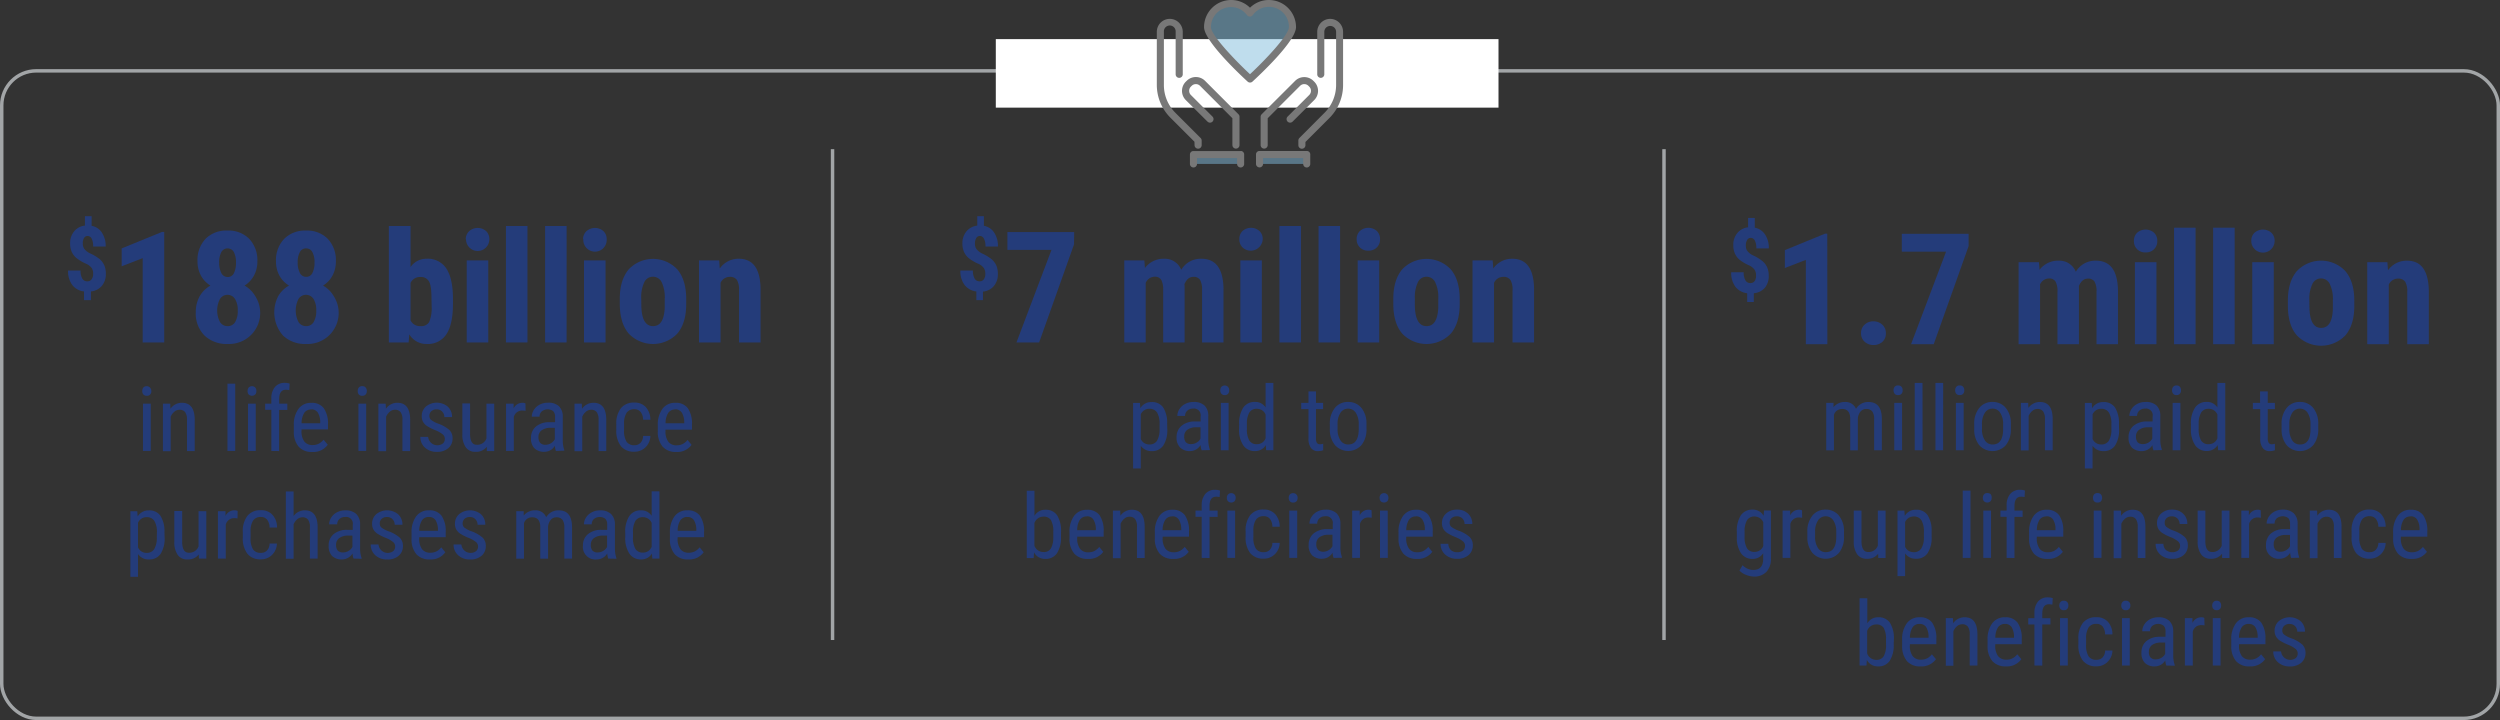 <svg xmlns="http://www.w3.org/2000/svg" viewBox="0 0 724.64 208.71"><rect x="0" y="0" width="724.64" height="208.71" fill="#333333" stroke="none"/><defs><style>.cls-1{fill:#243c7a;}.cls-2{fill:none;stroke:#a2a5a7;stroke-miterlimit:10;}.cls-3{fill:#fff;}.cls-4,.cls-6{fill:#80bbdc;}.cls-4,.cls-5{opacity:0.5;}.cls-7{fill:#787878;}</style></defs><g id="Layer_2" data-name="Layer 2"><g id="Layer_1-2" data-name="Layer 1"><path class="cls-1" d="M43.87,113.33a1.44,1.44,0,0,1-.32,1,1.16,1.16,0,0,1-1,.38,1.17,1.17,0,0,1-1-.38,1.43,1.43,0,0,1-.31-1,1.52,1.52,0,0,1,.31-1,1.36,1.36,0,0,1,1.92,0A1.52,1.52,0,0,1,43.87,113.33Zm-.18,17.38H41.44V117h2.25Z"/><path class="cls-1" d="M49.34,117l.06,1.49a4,4,0,0,1,3.34-1.74q3.65,0,3.7,4.86v9.13H54.2v-9a3.74,3.74,0,0,0-.54-2.29,2,2,0,0,0-1.62-.68,2.29,2.29,0,0,0-1.5.56,4,4,0,0,0-1.07,1.46v10H47.22V117Z"/><path class="cls-1" d="M68.18,130.71H65.93v-19.5h2.25Z"/><path class="cls-1" d="M74.31,113.33a1.38,1.38,0,0,1-.32,1,1.39,1.39,0,0,1-1.91,0,1.44,1.44,0,0,1-.32-1,1.53,1.53,0,0,1,.32-1,1.35,1.35,0,0,1,1.91,0A1.52,1.52,0,0,1,74.31,113.33Zm-.18,17.38H71.89V117h2.24Z"/><path class="cls-1" d="M78.65,130.71V118.79H76.86V117h1.79v-1.58a5,5,0,0,1,1.06-3.27,3.63,3.63,0,0,1,2.89-1.18,4.35,4.35,0,0,1,1.36.22l-.11,1.89a4.34,4.34,0,0,0-1-.11q-1.92,0-1.92,2.73V117h2.35v1.82H80.9v11.92Z"/><path class="cls-1" d="M90.5,131a5,5,0,0,1-3.94-1.53A6.58,6.58,0,0,1,85.17,125v-1.67a7.68,7.68,0,0,1,1.34-4.81,4.42,4.42,0,0,1,3.73-1.75,4.28,4.28,0,0,1,3.61,1.54A7.85,7.85,0,0,1,95.07,123v1.47H87.4v.32a5,5,0,0,0,.83,3.21,2.94,2.94,0,0,0,2.4,1,3.84,3.84,0,0,0,1.74-.38,4.38,4.38,0,0,0,1.42-1.18L95,128.91A5.08,5.08,0,0,1,90.5,131Zm-.26-12.31a2.33,2.33,0,0,0-2.06,1,5.67,5.67,0,0,0-.77,3h5.41v-.3a5.27,5.27,0,0,0-.7-2.79A2.18,2.18,0,0,0,90.24,118.65Z"/><path class="cls-1" d="M106.32,113.33a1.44,1.44,0,0,1-.32,1,1.16,1.16,0,0,1-1,.38,1.15,1.15,0,0,1-1-.38,1.43,1.43,0,0,1-.31-1,1.52,1.52,0,0,1,.31-1,1.15,1.15,0,0,1,1-.39,1.14,1.14,0,0,1,1,.4A1.47,1.47,0,0,1,106.32,113.33Zm-.18,17.38h-2.25V117h2.25Z"/><path class="cls-1" d="M111.79,117l.06,1.49a4,4,0,0,1,3.34-1.74q3.65,0,3.7,4.86v9.13h-2.24v-9a3.74,3.74,0,0,0-.54-2.29,2,2,0,0,0-1.62-.68,2.27,2.27,0,0,0-1.5.56,3.93,3.93,0,0,0-1.07,1.46v10h-2.25V117Z"/><path class="cls-1" d="M128.93,127.19a1.64,1.64,0,0,0-.55-1.24,8.09,8.09,0,0,0-2.11-1.22,13.9,13.9,0,0,1-2.55-1.28,3.6,3.6,0,0,1-1.11-1.21,3.34,3.34,0,0,1-.37-1.62,3.62,3.62,0,0,1,1.22-2.79,5,5,0,0,1,6.36.06,4,4,0,0,1,1.21,3H128.8a2.25,2.25,0,0,0-.62-1.58,2.13,2.13,0,0,0-1.59-.65,2.21,2.21,0,0,0-1.55.51,1.75,1.75,0,0,0-.57,1.37,1.53,1.53,0,0,0,.41,1.11,7.87,7.87,0,0,0,2,1.1,9.94,9.94,0,0,1,3.4,1.91,3.27,3.27,0,0,1,.9,2.37,3.62,3.62,0,0,1-1.23,2.87,4.82,4.82,0,0,1-3.3,1.07,4.93,4.93,0,0,1-3.48-1.23,4.05,4.05,0,0,1-1.33-3.12h2.26a2.69,2.69,0,0,0,4.25,1.94A1.71,1.71,0,0,0,128.93,127.19Z"/><path class="cls-1" d="M141.1,129.5a3.83,3.83,0,0,1-3.26,1.46,3.29,3.29,0,0,1-2.82-1.29,6.24,6.24,0,0,1-1-3.75v-9h2.23v8.79c0,2.14.64,3.21,1.93,3.21a2.82,2.82,0,0,0,2.82-1.83V117h2.25v13.74h-2.14Z"/><path class="cls-1" d="M152.34,119.08a5.45,5.45,0,0,0-1-.09,2.47,2.47,0,0,0-2.41,1.89v9.83h-2.25V117h2.19l0,1.4a2.81,2.81,0,0,1,2.56-1.65,1.91,1.91,0,0,1,.88.18Z"/><path class="cls-1" d="M161.14,130.71a4.83,4.83,0,0,1-.3-1.5,3.55,3.55,0,0,1-3,1.75,4,4,0,0,1-2.92-1,4,4,0,0,1-1-3,4.16,4.16,0,0,1,1.42-3.32,5.86,5.86,0,0,1,3.89-1.26h1.66v-1.46a2.37,2.37,0,0,0-.55-1.75,2.73,2.73,0,0,0-3.31.08,2,2,0,0,0-.64,1.53h-2.25a3.61,3.61,0,0,1,.63-2,4.25,4.25,0,0,1,1.67-1.5,5,5,0,0,1,2.35-.55,4.48,4.48,0,0,1,3.21,1,4.11,4.11,0,0,1,1.12,3v6.93a8.42,8.42,0,0,0,.43,2.76v.2Zm-3-1.79a2.92,2.92,0,0,0,1.57-.46,2.79,2.79,0,0,0,1.1-1.14V124h-1.27a4.29,4.29,0,0,0-2.53.72,2.28,2.28,0,0,0-.93,1.94,2.51,2.51,0,0,0,.47,1.69A2.06,2.06,0,0,0,158.14,128.92Z"/><path class="cls-1" d="M168.64,117l.06,1.49a4,4,0,0,1,3.34-1.74q3.65,0,3.69,4.86v9.13H173.5v-9a3.74,3.74,0,0,0-.54-2.29,2,2,0,0,0-1.62-.68,2.27,2.27,0,0,0-1.5.56,3.93,3.93,0,0,0-1.07,1.46v10h-2.25V117Z"/><path class="cls-1" d="M183.87,129.05a2.35,2.35,0,0,0,1.79-.7,2.9,2.9,0,0,0,.74-2h2.12a4.68,4.68,0,0,1-1.4,3.28,4.47,4.47,0,0,1-3.25,1.3,4.77,4.77,0,0,1-3.89-1.6,7.34,7.34,0,0,1-1.34-4.78v-1.51a7.27,7.27,0,0,1,1.34-4.73,4.72,4.72,0,0,1,3.88-1.62,4.31,4.31,0,0,1,3.34,1.33,5.42,5.42,0,0,1,1.32,3.65H186.4a3.71,3.71,0,0,0-.73-2.29,2.26,2.26,0,0,0-1.81-.76,2.58,2.58,0,0,0-2.22,1,5.74,5.74,0,0,0-.75,3.23v1.76a6.08,6.08,0,0,0,.72,3.42A2.58,2.58,0,0,0,183.87,129.05Z"/><path class="cls-1" d="M196,131a5,5,0,0,1-3.93-1.53,6.58,6.58,0,0,1-1.4-4.48v-1.67a7.74,7.74,0,0,1,1.34-4.81,4.43,4.43,0,0,1,3.74-1.75,4.25,4.25,0,0,1,3.6,1.54,7.78,7.78,0,0,1,1.22,4.78v1.47h-7.67v.32a5,5,0,0,0,.84,3.21,2.92,2.92,0,0,0,2.39,1,3.84,3.84,0,0,0,1.74-.38,4.28,4.28,0,0,0,1.42-1.18l1.17,1.42A5.11,5.11,0,0,1,196,131Zm-.25-12.31a2.36,2.36,0,0,0-2.07,1,5.67,5.67,0,0,0-.76,3h5.41v-.3a5.26,5.26,0,0,0-.71-2.79A2.16,2.16,0,0,0,195.77,118.65Z"/><path class="cls-1" d="M47.71,155.7a8.21,8.21,0,0,1-1.17,4.86,3.88,3.88,0,0,1-3.32,1.6A3.68,3.68,0,0,1,40,160.6v6.59H37.79v-19h2l.11,1.53a3.6,3.6,0,0,1,3.24-1.78,3.85,3.85,0,0,1,3.37,1.57,8.32,8.32,0,0,1,1.16,4.71Zm-2.23-1.28a6.34,6.34,0,0,0-.72-3.41,2.51,2.51,0,0,0-2.28-1.1A2.64,2.64,0,0,0,40,151.53v7.14a2.65,2.65,0,0,0,2.47,1.58,2.48,2.48,0,0,0,2.24-1.1,6.29,6.29,0,0,0,.74-3.36Z"/><path class="cls-1" d="M57.61,160.7a3.83,3.83,0,0,1-3.26,1.46,3.29,3.29,0,0,1-2.82-1.29,6.24,6.24,0,0,1-1-3.75v-9H52.8V157c0,2.14.64,3.21,1.93,3.21a2.82,2.82,0,0,0,2.82-1.83V148.17H59.8v13.74H57.66Z"/><path class="cls-1" d="M68.85,150.28a5.45,5.45,0,0,0-1-.09,2.47,2.47,0,0,0-2.41,1.89v9.83H63.17V148.17h2.19l0,1.4A2.81,2.81,0,0,1,68,147.92a1.91,1.91,0,0,1,.88.18Z"/><path class="cls-1" d="M75.61,160.25a2.34,2.34,0,0,0,1.79-.7,2.9,2.9,0,0,0,.74-2h2.12a4.68,4.68,0,0,1-1.4,3.28,4.47,4.47,0,0,1-3.25,1.3,4.79,4.79,0,0,1-3.89-1.6,7.34,7.34,0,0,1-1.34-4.78v-1.51a7.27,7.27,0,0,1,1.34-4.73,4.73,4.73,0,0,1,3.88-1.62A4.35,4.35,0,0,1,79,149.25a5.46,5.46,0,0,1,1.31,3.65H78.14a3.71,3.71,0,0,0-.73-2.29,2.26,2.26,0,0,0-1.81-.76,2.58,2.58,0,0,0-2.22,1,5.74,5.74,0,0,0-.75,3.23v1.76a6.08,6.08,0,0,0,.72,3.42A2.59,2.59,0,0,0,75.61,160.25Z"/><path class="cls-1" d="M85.1,149.58a3.94,3.94,0,0,1,3.27-1.66q3.64,0,3.7,4.86v9.13H89.83v-9a3.74,3.74,0,0,0-.54-2.29,2,2,0,0,0-1.62-.68,2.29,2.29,0,0,0-1.5.56,4,4,0,0,0-1.07,1.46v10H82.85v-19.5H85.1Z"/><path class="cls-1" d="M102.48,161.91a4.61,4.61,0,0,1-.29-1.5,3.58,3.58,0,0,1-3,1.75,4,4,0,0,1-2.92-1,4,4,0,0,1-1-3,4.16,4.16,0,0,1,1.42-3.32,5.89,5.89,0,0,1,3.9-1.26h1.65v-1.46a1.93,1.93,0,0,0-2.21-2.27,2.29,2.29,0,0,0-1.65.6,2,2,0,0,0-.64,1.53H95.41a3.6,3.6,0,0,1,.62-2,4.25,4.25,0,0,1,1.67-1.5,5,5,0,0,1,2.35-.55,4.46,4.46,0,0,1,3.21,1.05,4.11,4.11,0,0,1,1.12,3.05V159a8.42,8.42,0,0,0,.43,2.76v.2Zm-3-1.79a3,3,0,0,0,1.58-.46,2.83,2.83,0,0,0,1.09-1.14v-3.28h-1.27a4.29,4.29,0,0,0-2.53.72,2.28,2.28,0,0,0-.93,1.94,2.51,2.51,0,0,0,.47,1.69A2.07,2.07,0,0,0,99.48,160.12Z"/><path class="cls-1" d="M114.54,158.39a1.64,1.64,0,0,0-.55-1.24,7.91,7.91,0,0,0-2.11-1.22,13.9,13.9,0,0,1-2.55-1.28,3.6,3.6,0,0,1-1.11-1.21,3.34,3.34,0,0,1-.37-1.62,3.62,3.62,0,0,1,1.22-2.79,5,5,0,0,1,6.36.06,4,4,0,0,1,1.22,3h-2.24a2.25,2.25,0,0,0-.62-1.58,2.12,2.12,0,0,0-1.59-.65,2.21,2.21,0,0,0-1.55.51,1.76,1.76,0,0,0-.57,1.38,1.53,1.53,0,0,0,.41,1.1,7.87,7.87,0,0,0,2,1.1,9.94,9.94,0,0,1,3.4,1.91,3.27,3.27,0,0,1,.9,2.37,3.62,3.62,0,0,1-1.23,2.87,4.82,4.82,0,0,1-3.3,1.07,4.93,4.93,0,0,1-3.48-1.23,4.09,4.09,0,0,1-1.33-3.12h2.26a2.69,2.69,0,0,0,4.25,1.94A1.71,1.71,0,0,0,114.54,158.39Z"/><path class="cls-1" d="M124.62,162.16a5,5,0,0,1-3.94-1.53,6.58,6.58,0,0,1-1.39-4.48v-1.67a7.74,7.74,0,0,1,1.33-4.81,4.44,4.44,0,0,1,3.74-1.75,4.28,4.28,0,0,1,3.61,1.54,7.85,7.85,0,0,1,1.22,4.78v1.47h-7.67V156a5,5,0,0,0,.83,3.21,2.93,2.93,0,0,0,2.39,1,3.89,3.89,0,0,0,1.75-.38,4.38,4.38,0,0,0,1.42-1.18l1.16,1.42A5.09,5.09,0,0,1,124.62,162.16Zm-.26-12.31a2.36,2.36,0,0,0-2.07,1,5.77,5.77,0,0,0-.76,3h5.41v-.3a5.27,5.27,0,0,0-.7-2.79A2.18,2.18,0,0,0,124.36,149.85Z"/><path class="cls-1" d="M138.56,158.39a1.64,1.64,0,0,0-.55-1.24,8.09,8.09,0,0,0-2.11-1.22,13.9,13.9,0,0,1-2.55-1.28,3.74,3.74,0,0,1-1.12-1.21,3.46,3.46,0,0,1-.36-1.62,3.59,3.59,0,0,1,1.22-2.79,5,5,0,0,1,6.36.06,4,4,0,0,1,1.21,3h-2.23a2.25,2.25,0,0,0-.62-1.58,2.13,2.13,0,0,0-1.59-.65,2.21,2.21,0,0,0-1.55.51,1.76,1.76,0,0,0-.57,1.38,1.53,1.53,0,0,0,.41,1.1,7.87,7.87,0,0,0,2,1.1,9.94,9.94,0,0,1,3.4,1.91,3.27,3.27,0,0,1,.9,2.37,3.62,3.62,0,0,1-1.23,2.87,4.82,4.82,0,0,1-3.3,1.07,4.93,4.93,0,0,1-3.48-1.23,4.05,4.05,0,0,1-1.33-3.12h2.26a2.69,2.69,0,0,0,4.25,1.94A1.71,1.71,0,0,0,138.56,158.39Z"/><path class="cls-1" d="M151.8,148.17l0,1.27a4.1,4.1,0,0,1,3.31-1.52,3.24,3.24,0,0,1,3.21,2,4.08,4.08,0,0,1,3.61-2c2.53,0,3.83,1.58,3.88,4.74v9.25h-2.23v-9a3.84,3.84,0,0,0-.53-2.23,2.12,2.12,0,0,0-1.81-.73,2.06,2.06,0,0,0-1.65.79,3.6,3.6,0,0,0-.73,2v9.2h-2.26v-9.14c0-1.91-.8-2.86-2.33-2.86a2.43,2.43,0,0,0-2.39,1.7v10.3h-2.24V148.17Z"/><path class="cls-1" d="M176.31,161.91a5.22,5.22,0,0,1-.29-1.5,3.55,3.55,0,0,1-3.05,1.75,3.63,3.63,0,0,1-4-4,4.17,4.17,0,0,1,1.43-3.32,5.84,5.84,0,0,1,3.89-1.26H176v-1.46a2.37,2.37,0,0,0-.54-1.75,2.74,2.74,0,0,0-3.32.08,2,2,0,0,0-.63,1.53h-2.25a3.68,3.68,0,0,1,.62-2,4.35,4.35,0,0,1,1.68-1.5,4.94,4.94,0,0,1,2.35-.55,4.46,4.46,0,0,1,3.2,1.05,4.07,4.07,0,0,1,1.13,3.05V159a8.42,8.42,0,0,0,.43,2.76v.2Zm-3-1.79a2.92,2.92,0,0,0,1.57-.46,2.77,2.77,0,0,0,1.09-1.14v-3.28h-1.27a4.28,4.28,0,0,0-2.52.72,2.28,2.28,0,0,0-.93,1.94,2.51,2.51,0,0,0,.47,1.69A2,2,0,0,0,173.32,160.12Z"/><path class="cls-1" d="M181.23,154.42a8.29,8.29,0,0,1,1.18-4.84,3.93,3.93,0,0,1,3.41-1.66,3.51,3.51,0,0,1,3.07,1.6v-7.11h2.25v19.5h-2.06l-.11-1.47a3.54,3.54,0,0,1-3.16,1.72,3.94,3.94,0,0,1-3.35-1.65,8,8,0,0,1-1.23-4.68Zm2.24,1.28a6.51,6.51,0,0,0,.69,3.39,2.44,2.44,0,0,0,2.23,1.08,2.65,2.65,0,0,0,2.5-1.69v-6.92a2.69,2.69,0,0,0-2.48-1.65,2.44,2.44,0,0,0-2.24,1.09,6.39,6.39,0,0,0-.7,3.32Z"/><path class="cls-1" d="M199.51,162.16a5,5,0,0,1-3.94-1.53,6.58,6.58,0,0,1-1.39-4.48v-1.67a7.74,7.74,0,0,1,1.33-4.81,4.44,4.44,0,0,1,3.74-1.75,4.28,4.28,0,0,1,3.61,1.54,7.92,7.92,0,0,1,1.22,4.78v1.47h-7.67V156a5,5,0,0,0,.83,3.21,2.93,2.93,0,0,0,2.39,1,3.89,3.89,0,0,0,1.75-.38,4.38,4.38,0,0,0,1.42-1.18l1.16,1.42A5.09,5.09,0,0,1,199.51,162.16Zm-.26-12.31a2.36,2.36,0,0,0-2.07,1,5.77,5.77,0,0,0-.76,3h5.41v-.3a5.27,5.27,0,0,0-.7-2.79A2.18,2.18,0,0,0,199.25,149.85Z"/><rect class="cls-2" x="0.5" y="20.54" width="723.64" height="187.67" rx="10"/><path class="cls-1" d="M27,79.35a2.83,2.83,0,0,0-.43-1.67,4.12,4.12,0,0,0-1.44-1.16,12.65,12.65,0,0,1-2.9-1.67A5.1,5.1,0,0,1,20.79,73a6,6,0,0,1-.46-2.45,5.24,5.24,0,0,1,1.18-3.52,4.71,4.71,0,0,1,3.11-1.65V62.66h1.93v2.79a4.49,4.49,0,0,1,3,2,6.91,6.91,0,0,1,1.08,4H27a4.68,4.68,0,0,0-.44-2.29,1.31,1.31,0,0,0-1.15-.76,1.2,1.2,0,0,0-1.06.59A3,3,0,0,0,24,70.58a2.71,2.71,0,0,0,.4,1.51,4.72,4.72,0,0,0,1.51,1.26,13.15,13.15,0,0,1,3,1.77,5.11,5.11,0,0,1,1.33,1.81,6.08,6.08,0,0,1,.44,2.4,5.23,5.23,0,0,1-1.15,3.52,4.77,4.77,0,0,1-3.17,1.63V87H24.35V84.48a5.05,5.05,0,0,1-3.42-1.89,6.72,6.72,0,0,1-1.2-4.18h3.62a4.5,4.5,0,0,0,.49,2.32,1.59,1.59,0,0,0,1.46.81A1.43,1.43,0,0,0,26.52,81,2.57,2.57,0,0,0,27,79.35Z"/><path class="cls-1" d="M47.6,99.26H41.36V74.82l-6.09,2.36V72l11.67-4.77h.66Z"/><path class="cls-1" d="M74.6,75.77a8.44,8.44,0,0,1-1,4.13,7.76,7.76,0,0,1-2.72,2.88A8.24,8.24,0,0,1,74,85.86,9,9,0,0,1,66,99.7a9.22,9.22,0,0,1-6.75-2.47,9,9,0,0,1-2.5-6.74,9.15,9.15,0,0,1,1.14-4.64A8.06,8.06,0,0,1,61,82.78a7.68,7.68,0,0,1-2.75-2.88,8.54,8.54,0,0,1-1-4.13,8.91,8.91,0,0,1,2.35-6.57,8.47,8.47,0,0,1,6.3-2.37,8.4,8.4,0,0,1,6.33,2.39A9,9,0,0,1,74.6,75.77ZM66,94.53a2.42,2.42,0,0,0,2.16-1.19A6.17,6.17,0,0,0,68.91,90a6,6,0,0,0-.79-3.34,2.57,2.57,0,0,0-4.36,0,7.27,7.27,0,0,0,0,6.67A2.54,2.54,0,0,0,66,94.53ZM68.4,76.1a6.35,6.35,0,0,0-.6-3,2.07,2.07,0,0,0-3.66,0,6.16,6.16,0,0,0-.61,3,6.46,6.46,0,0,0,.61,3A2,2,0,0,0,66,80.29a1.92,1.92,0,0,0,1.82-1.15A6.61,6.61,0,0,0,68.4,76.1Z"/><path class="cls-1" d="M97.36,75.77a8.54,8.54,0,0,1-1,4.13,7.7,7.7,0,0,1-2.73,2.88,8.24,8.24,0,0,1,3.12,3.08,9,9,0,0,1-8,13.84A9.22,9.22,0,0,1,82,97.23a10.21,10.21,0,0,1-1.36-11.38,8.06,8.06,0,0,1,3.14-3.07A7.65,7.65,0,0,1,81,79.9a8.44,8.44,0,0,1-1-4.13A8.91,8.91,0,0,1,82.4,69.2a8.49,8.49,0,0,1,6.31-2.37A8.39,8.39,0,0,1,95,69.22,9,9,0,0,1,97.36,75.77ZM88.75,94.53a2.44,2.44,0,0,0,2.17-1.19A6.27,6.27,0,0,0,91.67,90a6,6,0,0,0-.79-3.34,2.57,2.57,0,0,0-4.36,0,7.35,7.35,0,0,0,0,6.67A2.55,2.55,0,0,0,88.75,94.53ZM91.17,76.1a6.22,6.22,0,0,0-.61-3A2,2,0,0,0,88.71,72a1.94,1.94,0,0,0-1.8,1.09,6,6,0,0,0-.62,3,6.34,6.34,0,0,0,.62,3,2,2,0,0,0,1.84,1.15,1.92,1.92,0,0,0,1.82-1.15A6.6,6.6,0,0,0,91.17,76.1Z"/><path class="cls-1" d="M131.29,88.14q0,5.77-1.85,8.67a6.39,6.39,0,0,1-5.8,2.89,5.71,5.71,0,0,1-5-2.79l-.2,2.35h-5.73V65.51H119V77.42A5.49,5.49,0,0,1,123.6,75a6.4,6.4,0,0,1,5.8,2.87q1.84,2.86,1.89,8.41Zm-6.22-1.56q0-3.77-.72-5a2.66,2.66,0,0,0-2.53-1.29A3,3,0,0,0,119,82V92.86a3,3,0,0,0,2.9,1.67,2.64,2.64,0,0,0,2.48-1.16,10.28,10.28,0,0,0,.73-4.53Z"/><path class="cls-1" d="M135,69.33A3.17,3.17,0,0,1,136,67a3.72,3.72,0,0,1,4.92,0,3.21,3.21,0,0,1,.92,2.37,3.38,3.38,0,1,1-6.76,0Zm6.52,29.93h-6.24V75.48h6.24Z"/><path class="cls-1" d="M152.89,99.26h-6.24V65.51h6.24Z"/><path class="cls-1" d="M164.23,99.26H158V65.51h6.24Z"/><path class="cls-1" d="M169,69.33A3.21,3.21,0,0,1,170,67a3.72,3.72,0,0,1,4.92,0,3.18,3.18,0,0,1,.93,2.37,3.39,3.39,0,1,1-6.77,0Zm6.52,29.93h-6.24V75.48h6.24Z"/><path class="cls-1" d="M179.65,86.6q0-5.4,2.55-8.48a9.67,9.67,0,0,1,14.15,0q2.55,3.07,2.55,8.53v1.51q0,5.43-2.53,8.48a9.73,9.73,0,0,1-14.18,0q-2.53-3.06-2.54-8.51Zm6.24,1.56q0,6.38,3.41,6.37,3.13,0,3.38-5.31l0-2.62a10,10,0,0,0-.9-4.82,2.8,2.8,0,0,0-2.55-1.57,2.74,2.74,0,0,0-2.47,1.57,10.14,10.14,0,0,0-.89,4.82Z"/><path class="cls-1" d="M208.46,75.48l.17,2.35A6.61,6.61,0,0,1,214.15,75q6.14,0,6.3,8.59V99.26h-6.24V84.1a5.52,5.52,0,0,0-.6-2.94,2.37,2.37,0,0,0-2.12-.91A2.91,2.91,0,0,0,208.85,82V99.26h-6.24V75.48Z"/><line class="cls-2" x1="482.32" y1="43.24" x2="482.32" y2="185.51"/><line class="cls-2" x1="241.32" y1="43.24" x2="241.32" y2="185.51"/><rect class="cls-3" x="288.64" y="11.34" width="145.71" height="19.86"/><path class="cls-1" d="M338.34,124.3a8.21,8.21,0,0,1-1.17,4.86,3.87,3.87,0,0,1-3.32,1.6,3.7,3.7,0,0,1-3.19-1.56v6.59h-2.23v-19h2l.11,1.53a3.62,3.62,0,0,1,3.24-1.78,3.87,3.87,0,0,1,3.38,1.57,8.33,8.33,0,0,1,1.15,4.71ZM336.11,123a6.44,6.44,0,0,0-.71-3.41,2.54,2.54,0,0,0-2.29-1.1,2.66,2.66,0,0,0-2.45,1.61v7.15a2.66,2.66,0,0,0,2.48,1.58,2.5,2.5,0,0,0,2.24-1.1,6.3,6.3,0,0,0,.73-3.36Z"/><path class="cls-1" d="M348.31,130.51A4.89,4.89,0,0,1,348,129a3.57,3.57,0,0,1-3,1.75,4,4,0,0,1-2.91-1,4,4,0,0,1-1.05-3,4.16,4.16,0,0,1,1.42-3.32,5.89,5.89,0,0,1,3.9-1.26H348v-1.46a1.93,1.93,0,0,0-2.21-2.27,2.29,2.29,0,0,0-1.65.6,2,2,0,0,0-.64,1.53h-2.24a3.6,3.6,0,0,1,.62-2,4.21,4.21,0,0,1,1.68-1.5,4.93,4.93,0,0,1,2.34-.55,4.46,4.46,0,0,1,3.21,1,4.07,4.07,0,0,1,1.12,3.05v6.93a8.69,8.69,0,0,0,.43,2.76v.2Zm-3-1.79a3,3,0,0,0,1.58-.46,2.77,2.77,0,0,0,1.09-1.14v-3.28h-1.27a4.29,4.29,0,0,0-2.53.72,2.27,2.27,0,0,0-.92,1.94,2.46,2.46,0,0,0,.47,1.69A2,2,0,0,0,345.31,128.72Z"/><path class="cls-1" d="M356.29,113.13a1.43,1.43,0,0,1-.31,1,1.19,1.19,0,0,1-1,.38,1.15,1.15,0,0,1-.95-.38,1.44,1.44,0,0,1-.32-1,1.53,1.53,0,0,1,.32-1,1.35,1.35,0,0,1,1.91,0A1.46,1.46,0,0,1,356.29,113.13Zm-.17,17.38h-2.25V116.77h2.25Z"/><path class="cls-1" d="M359.18,123a8.29,8.29,0,0,1,1.18-4.84,3.93,3.93,0,0,1,3.41-1.66,3.51,3.51,0,0,1,3.07,1.6V111h2.25v19.5H367l-.11-1.47a3.54,3.54,0,0,1-3.16,1.72,3.94,3.94,0,0,1-3.35-1.65,8,8,0,0,1-1.23-4.68Zm2.24,1.27a6.53,6.53,0,0,0,.69,3.4,2.44,2.44,0,0,0,2.23,1.08,2.65,2.65,0,0,0,2.5-1.69v-6.92a2.69,2.69,0,0,0-2.48-1.65,2.44,2.44,0,0,0-2.24,1.09,6.39,6.39,0,0,0-.7,3.32Z"/><path class="cls-1" d="M381.44,113.45v3.32h2.07v1.82h-2.07v8.53a2.29,2.29,0,0,0,.27,1.23,1,1,0,0,0,.91.42,2.94,2.94,0,0,0,.91-.15l0,1.89a4.9,4.9,0,0,1-1.56.25,2.34,2.34,0,0,1-2-.95,4.44,4.44,0,0,1-.7-2.69v-8.53h-2.1v-1.82h2.1v-3.32Z"/><path class="cls-1" d="M385.46,123a7.16,7.16,0,0,1,1.45-4.74,4.74,4.74,0,0,1,3.84-1.75,4.82,4.82,0,0,1,3.84,1.7,7,7,0,0,1,1.49,4.63v1.45a7.12,7.12,0,0,1-1.45,4.72,5.16,5.16,0,0,1-7.68,0,7,7,0,0,1-1.49-4.57Zm2.24,1.29a5.84,5.84,0,0,0,.83,3.33,2.61,2.61,0,0,0,2.24,1.22q3,0,3.06-4.29V123a5.92,5.92,0,0,0-.83-3.34,2.66,2.66,0,0,0-4.47,0,5.89,5.89,0,0,0-.83,3.32Z"/><path class="cls-1" d="M307.53,155.5a8.35,8.35,0,0,1-1.15,4.84A3.87,3.87,0,0,1,303,162a3.54,3.54,0,0,1-3.27-1.88l-.12,1.63h-2v-19.5h2.24v7.27a3.53,3.53,0,0,1,3.17-1.76,3.86,3.86,0,0,1,3.39,1.6,8.48,8.48,0,0,1,1.14,4.82Zm-2.23-1.29a6.59,6.59,0,0,0-.68-3.46,2.44,2.44,0,0,0-2.2-1,2.75,2.75,0,0,0-2.59,1.88v6.53a2.75,2.75,0,0,0,2.61,1.85,2.35,2.35,0,0,0,2.18-1.06,6.55,6.55,0,0,0,.68-3.31Z"/><path class="cls-1" d="M315.31,162a5,5,0,0,1-3.93-1.53A6.58,6.58,0,0,1,310,156v-1.67a7.74,7.74,0,0,1,1.34-4.81,4.43,4.43,0,0,1,3.74-1.75,4.28,4.28,0,0,1,3.61,1.54,7.85,7.85,0,0,1,1.21,4.78v1.47h-7.66v.32a5,5,0,0,0,.83,3.21,2.92,2.92,0,0,0,2.39,1,3.92,3.92,0,0,0,1.75-.38,4.35,4.35,0,0,0,1.41-1.18l1.17,1.42A5.1,5.1,0,0,1,315.31,162Zm-.25-12.31a2.36,2.36,0,0,0-2.07,1,5.67,5.67,0,0,0-.76,3h5.41v-.3a5.26,5.26,0,0,0-.71-2.79A2.16,2.16,0,0,0,315.06,149.65Z"/><path class="cls-1" d="M324.7,148l.06,1.49a4,4,0,0,1,3.34-1.74q3.64,0,3.69,4.86v9.13h-2.23v-9a3.74,3.74,0,0,0-.54-2.29,2,2,0,0,0-1.62-.68,2.27,2.27,0,0,0-1.5.56,4,4,0,0,0-1.08,1.46v10h-2.24V148Z"/><path class="cls-1" d="M340.07,162a5,5,0,0,1-3.94-1.53,6.58,6.58,0,0,1-1.39-4.48v-1.67a7.68,7.68,0,0,1,1.34-4.81,4.43,4.43,0,0,1,3.74-1.75,4.26,4.26,0,0,1,3.6,1.54,7.85,7.85,0,0,1,1.22,4.78v1.47H337v.32a5,5,0,0,0,.83,3.21,3,3,0,0,0,2.4,1,3.84,3.84,0,0,0,1.74-.38,4.28,4.28,0,0,0,1.42-1.18l1.17,1.42A5.11,5.11,0,0,1,340.07,162Zm-.25-12.31a2.34,2.34,0,0,0-2.07,1,5.67,5.67,0,0,0-.77,3h5.41v-.3a5.27,5.27,0,0,0-.7-2.79A2.17,2.17,0,0,0,339.82,149.65Z"/><path class="cls-1" d="M348.32,161.71V149.79h-1.79V148h1.79v-1.58a5,5,0,0,1,1.06-3.27,3.61,3.61,0,0,1,2.89-1.18,4.35,4.35,0,0,1,1.36.22l-.12,1.89a4.2,4.2,0,0,0-1-.11q-1.92,0-1.92,2.73V148h2.35v1.82h-2.35v11.92Z"/><path class="cls-1" d="M358.16,144.33a1.44,1.44,0,0,1-.32.95,1.39,1.39,0,0,1-1.91,0,1.38,1.38,0,0,1-.32-.95,1.47,1.47,0,0,1,.32-1,1.35,1.35,0,0,1,1.91,0A1.52,1.52,0,0,1,358.16,144.33ZM358,161.71h-2.24V148H358Z"/><path class="cls-1" d="M366.29,160.05a2.37,2.37,0,0,0,1.79-.7,2.94,2.94,0,0,0,.73-2h2.12a4.68,4.68,0,0,1-1.4,3.28,4.46,4.46,0,0,1-3.24,1.3,4.79,4.79,0,0,1-3.9-1.6,7.34,7.34,0,0,1-1.34-4.78v-1.51a7.27,7.27,0,0,1,1.34-4.73,4.73,4.73,0,0,1,3.88-1.62,4.35,4.35,0,0,1,3.35,1.33,5.46,5.46,0,0,1,1.31,3.65h-2.12a3.71,3.71,0,0,0-.73-2.29,2.24,2.24,0,0,0-1.81-.76,2.58,2.58,0,0,0-2.22,1,5.74,5.74,0,0,0-.75,3.23v1.76A6.08,6.08,0,0,0,364,159,2.6,2.6,0,0,0,366.29,160.05Z"/><path class="cls-1" d="M376.12,144.33a1.43,1.43,0,0,1-.31.95,1.19,1.19,0,0,1-1,.38,1.15,1.15,0,0,1-.95-.38,1.44,1.44,0,0,1-.32-.95,1.53,1.53,0,0,1,.32-1,1.35,1.35,0,0,1,1.91,0A1.46,1.46,0,0,1,376.12,144.33ZM376,161.71H373.7V148H376Z"/><path class="cls-1" d="M386.55,161.71a4.83,4.83,0,0,1-.3-1.5,3.55,3.55,0,0,1-3,1.75,4,4,0,0,1-2.92-1,4,4,0,0,1-1-3,4.16,4.16,0,0,1,1.42-3.32,5.89,5.89,0,0,1,3.9-1.26h1.65v-1.46a1.93,1.93,0,0,0-2.21-2.27,2.29,2.29,0,0,0-1.65.6,2,2,0,0,0-.64,1.53h-2.24a3.6,3.6,0,0,1,.62-2,4.25,4.25,0,0,1,1.67-1.5,5,5,0,0,1,2.35-.55,4.46,4.46,0,0,1,3.21,1.05,4.11,4.11,0,0,1,1.12,3v6.93a8.42,8.42,0,0,0,.43,2.76v.2Zm-3-1.79a3,3,0,0,0,1.58-.46,2.83,2.83,0,0,0,1.09-1.14V155H385a4.29,4.29,0,0,0-2.53.72,2.28,2.28,0,0,0-.93,1.94,2.51,2.51,0,0,0,.47,1.69A2.07,2.07,0,0,0,383.55,159.92Z"/><path class="cls-1" d="M397.6,150.08a5.34,5.34,0,0,0-1-.09,2.46,2.46,0,0,0-2.41,1.89v9.83h-2.25V148h2.18l0,1.4a2.79,2.79,0,0,1,2.55-1.65,2,2,0,0,1,.89.18Z"/><path class="cls-1" d="M402.44,144.33a1.38,1.38,0,0,1-.32.95,1.39,1.39,0,0,1-1.91,0,1.44,1.44,0,0,1-.32-.95,1.53,1.53,0,0,1,.32-1,1.35,1.35,0,0,1,1.91,0A1.52,1.52,0,0,1,402.44,144.33Zm-.18,17.38H400V148h2.24Z"/><path class="cls-1" d="M410.71,162a5,5,0,0,1-3.94-1.53,6.63,6.63,0,0,1-1.4-4.48v-1.67a7.74,7.74,0,0,1,1.34-4.81,4.44,4.44,0,0,1,3.74-1.75,4.28,4.28,0,0,1,3.61,1.54,7.92,7.92,0,0,1,1.22,4.78v1.47h-7.67v.32a5,5,0,0,0,.83,3.21,2.92,2.92,0,0,0,2.39,1,3.89,3.89,0,0,0,1.75-.38,4.35,4.35,0,0,0,1.41-1.18l1.17,1.42A5.09,5.09,0,0,1,410.71,162Zm-.26-12.31a2.36,2.36,0,0,0-2.07,1,5.67,5.67,0,0,0-.76,3H413v-.3a5.16,5.16,0,0,0-.71-2.79A2.16,2.16,0,0,0,410.45,149.65Z"/><path class="cls-1" d="M424.65,158.19a1.68,1.68,0,0,0-.55-1.24,8.09,8.09,0,0,0-2.11-1.22,14.43,14.43,0,0,1-2.56-1.28,3.82,3.82,0,0,1-1.11-1.21,3.46,3.46,0,0,1-.36-1.62,3.59,3.59,0,0,1,1.22-2.79,4.49,4.49,0,0,1,3.13-1.11,4.44,4.44,0,0,1,3.22,1.17,3.93,3.93,0,0,1,1.22,3h-2.23a2.25,2.25,0,0,0-.62-1.58,2.13,2.13,0,0,0-1.59-.65,2.26,2.26,0,0,0-1.56.51,1.78,1.78,0,0,0-.56,1.37,1.53,1.53,0,0,0,.41,1.11,7.87,7.87,0,0,0,2,1.1,9.94,9.94,0,0,1,3.4,1.91,3.27,3.27,0,0,1,.9,2.37,3.62,3.62,0,0,1-1.23,2.87,4.82,4.82,0,0,1-3.3,1.07,4.93,4.93,0,0,1-3.48-1.23,4.05,4.05,0,0,1-1.33-3.12h2.26a2.5,2.5,0,0,0,.7,1.79,2.53,2.53,0,0,0,1.85.65,2.55,2.55,0,0,0,1.7-.5A1.71,1.71,0,0,0,424.65,158.19Z"/><path class="cls-1" d="M285.6,79.35a2.85,2.85,0,0,0-.44-1.67,4.07,4.07,0,0,0-1.43-1.16,12.43,12.43,0,0,1-2.9-1.67,5,5,0,0,1-1.4-1.83,6,6,0,0,1-.47-2.45,5.29,5.29,0,0,1,1.18-3.52,4.75,4.75,0,0,1,3.12-1.65V62.66h1.93v2.79a4.51,4.51,0,0,1,3,2,7,7,0,0,1,1.07,4h-3.62a4.55,4.55,0,0,0-.45-2.29,1.29,1.29,0,0,0-1.14-.76,1.22,1.22,0,0,0-1.07.59,3,3,0,0,0-.38,1.64,2.63,2.63,0,0,0,.4,1.51,4.61,4.61,0,0,0,1.51,1.26,13,13,0,0,1,2.95,1.77,5.14,5.14,0,0,1,1.34,1.81,6.08,6.08,0,0,1,.44,2.4,5.29,5.29,0,0,1-1.15,3.52,4.8,4.8,0,0,1-3.17,1.63V87H283V84.48a5.05,5.05,0,0,1-3.42-1.89,6.65,6.65,0,0,1-1.21-4.18H282a4.5,4.5,0,0,0,.49,2.32,1.59,1.59,0,0,0,1.46.81,1.45,1.45,0,0,0,1.22-.58A2.63,2.63,0,0,0,285.6,79.35Z"/><path class="cls-1" d="M311.31,70.85,301.2,99.26h-6.57l10.15-26.83H292V67.27h19.36Z"/><path class="cls-1" d="M331.7,75.48l.17,2.2A6.7,6.7,0,0,1,337.39,75a5.13,5.13,0,0,1,5,3.21A6.51,6.51,0,0,1,348.24,75q6.24,0,6.4,8.64V99.26h-6.22V84.07a5.66,5.66,0,0,0-.57-2.94,2.13,2.13,0,0,0-1.94-.88c-1.15,0-2,.71-2.59,2.13l.05.75V99.26h-6.22V84.12a6.08,6.08,0,0,0-.55-3,2.12,2.12,0,0,0-2-.91A2.85,2.85,0,0,0,332.09,82V99.26h-6.21V75.48Z"/><path class="cls-1" d="M359.23,69.33a3.21,3.21,0,0,1,.92-2.37,3.72,3.72,0,0,1,4.92,0,3.18,3.18,0,0,1,.93,2.37,3.47,3.47,0,0,1-5.86,2.37A3.27,3.27,0,0,1,359.23,69.33Zm6.52,29.93h-6.23V75.48h6.23Z"/><path class="cls-1" d="M377.09,99.26h-6.24V65.51h6.24Z"/><path class="cls-1" d="M388.43,99.26h-6.24V65.51h6.24Z"/><path class="cls-1" d="M393.24,69.33a3.18,3.18,0,0,1,.93-2.37,3.72,3.72,0,0,1,4.92,0,3.21,3.21,0,0,1,.92,2.37,3.19,3.19,0,0,1-3.38,3.32,3.19,3.19,0,0,1-3.39-3.32Zm6.53,29.93h-6.24V75.48h6.24Z"/><path class="cls-1" d="M403.86,86.6q0-5.4,2.54-8.48a9.67,9.67,0,0,1,14.15,0q2.55,3.07,2.55,8.53v1.51q0,5.43-2.52,8.48a9.74,9.74,0,0,1-14.19,0q-2.53-3.06-2.53-8.51Zm6.24,1.56q0,6.38,3.4,6.37c2.1,0,3.22-1.77,3.39-5.31l0-2.62a10,10,0,0,0-.9-4.82,2.8,2.8,0,0,0-2.55-1.57A2.72,2.72,0,0,0,411,81.78a10,10,0,0,0-.89,4.82Z"/><path class="cls-1" d="M432.66,75.48l.18,2.35A6.58,6.58,0,0,1,438.35,75q6.13,0,6.31,8.6V99.26h-6.24V84.1a5.42,5.42,0,0,0-.61-2.94,2.36,2.36,0,0,0-2.12-.91A2.9,2.9,0,0,0,433.06,82V99.26h-6.24V75.48Z"/><path class="cls-1" d="M531.45,116.77l0,1.27a4.1,4.1,0,0,1,3.31-1.52,3.24,3.24,0,0,1,3.21,2,4.08,4.08,0,0,1,3.61-2c2.53,0,3.83,1.58,3.88,4.74v9.25h-2.23v-9a3.84,3.84,0,0,0-.53-2.23,2.12,2.12,0,0,0-1.81-.73,2.06,2.06,0,0,0-1.65.79,3.6,3.6,0,0,0-.73,2v9.2H536.3v-9.14c0-1.9-.8-2.86-2.33-2.86a2.43,2.43,0,0,0-2.39,1.7v10.3h-2.24V116.77Z"/><path class="cls-1" d="M551.49,113.13a1.43,1.43,0,0,1-.31,1,1.19,1.19,0,0,1-1,.38,1.15,1.15,0,0,1-1-.38,1.44,1.44,0,0,1-.32-1,1.48,1.48,0,0,1,.32-1,1.13,1.13,0,0,1,1-.4,1.19,1.19,0,0,1,1,.4A1.46,1.46,0,0,1,551.49,113.13Zm-.17,17.38h-2.25V116.77h2.25Z"/><path class="cls-1" d="M557.27,130.51H555V111h2.25Z"/><path class="cls-1" d="M563.22,130.51H561V111h2.24Z"/><path class="cls-1" d="M569.36,113.13a1.44,1.44,0,0,1-.32,1,1.16,1.16,0,0,1-1,.38,1.15,1.15,0,0,1-1-.38,1.44,1.44,0,0,1-.32-1,1.48,1.48,0,0,1,.32-1,1.13,1.13,0,0,1,1-.4,1.17,1.17,0,0,1,1,.4A1.47,1.47,0,0,1,569.36,113.13Zm-.18,17.38h-2.25V116.77h2.25Z"/><path class="cls-1" d="M572.24,123a7.16,7.16,0,0,1,1.45-4.74,4.74,4.74,0,0,1,3.84-1.75,4.82,4.82,0,0,1,3.84,1.7,7,7,0,0,1,1.49,4.64v1.44a7.2,7.2,0,0,1-1.44,4.73,5.19,5.19,0,0,1-7.69.05,7,7,0,0,1-1.49-4.57Zm2.25,1.29a5.79,5.79,0,0,0,.83,3.34,2.6,2.6,0,0,0,2.24,1.21q3,0,3.06-4.29V123a5.83,5.83,0,0,0-.84-3.34,2.61,2.61,0,0,0-2.25-1.22,2.56,2.56,0,0,0-2.21,1.22,5.81,5.81,0,0,0-.83,3.32Z"/><path class="cls-1" d="M587.88,116.77l.06,1.49a4,4,0,0,1,3.34-1.74q3.65,0,3.7,4.86v9.13h-2.24v-9a3.76,3.76,0,0,0-.54-2.29,2,2,0,0,0-1.62-.68,2.27,2.27,0,0,0-1.5.56,3.93,3.93,0,0,0-1.07,1.46v10h-2.25V116.77Z"/><path class="cls-1" d="M614.22,124.3a8.21,8.21,0,0,1-1.17,4.86,3.88,3.88,0,0,1-3.32,1.6,3.7,3.7,0,0,1-3.19-1.56v6.59h-2.23v-19h2l.11,1.53a3.61,3.61,0,0,1,3.24-1.78,3.87,3.87,0,0,1,3.38,1.57,8.33,8.33,0,0,1,1.15,4.71ZM612,123a6.44,6.44,0,0,0-.71-3.41,2.54,2.54,0,0,0-2.29-1.1,2.65,2.65,0,0,0-2.45,1.62v7.14a2.66,2.66,0,0,0,2.48,1.58,2.5,2.5,0,0,0,2.24-1.1,6.3,6.3,0,0,0,.73-3.36Z"/><path class="cls-1" d="M624.19,130.51a4.89,4.89,0,0,1-.29-1.5,3.58,3.58,0,0,1-3,1.75,4,4,0,0,1-2.92-1,4,4,0,0,1-1-3,4.17,4.17,0,0,1,1.42-3.33,5.89,5.89,0,0,1,3.9-1.26h1.65v-1.46a1.93,1.93,0,0,0-2.21-2.27,2.29,2.29,0,0,0-1.65.6,2,2,0,0,0-.64,1.53h-2.24a3.6,3.6,0,0,1,.62-2,4.25,4.25,0,0,1,1.67-1.5,5,5,0,0,1,2.35-.55,4.46,4.46,0,0,1,3.21,1,4.07,4.07,0,0,1,1.12,3.05v6.93a8.42,8.42,0,0,0,.43,2.76v.2Zm-3-1.79a3,3,0,0,0,1.58-.46,2.83,2.83,0,0,0,1.09-1.14v-3.27h-1.27a4.22,4.22,0,0,0-2.53.71,2.28,2.28,0,0,0-.93,1.94,2.51,2.51,0,0,0,.47,1.69A2.07,2.07,0,0,0,621.19,128.72Z"/><path class="cls-1" d="M632.17,113.13a1.43,1.43,0,0,1-.31,1,1.19,1.19,0,0,1-1,.38,1.15,1.15,0,0,1-.95-.38,1.44,1.44,0,0,1-.32-1,1.48,1.48,0,0,1,.32-1,1.13,1.13,0,0,1,.95-.4,1.19,1.19,0,0,1,1,.4A1.52,1.52,0,0,1,632.17,113.13ZM632,130.51h-2.25V116.77H632Z"/><path class="cls-1" d="M635.05,123a8.29,8.29,0,0,1,1.19-4.84,3.93,3.93,0,0,1,3.41-1.66,3.51,3.51,0,0,1,3.07,1.6V111H645v19.5h-2.06L642.8,129a3.54,3.54,0,0,1-3.16,1.72,3.94,3.94,0,0,1-3.35-1.65,8,8,0,0,1-1.24-4.68Zm2.25,1.28a6.51,6.51,0,0,0,.69,3.39,2.43,2.43,0,0,0,2.23,1.08,2.65,2.65,0,0,0,2.5-1.69v-6.92a2.69,2.69,0,0,0-2.49-1.65A2.43,2.43,0,0,0,638,119.6a6.4,6.4,0,0,0-.7,3.33Z"/><path class="cls-1" d="M657.32,113.45v3.32h2.07v1.82h-2.07v8.53a2.29,2.29,0,0,0,.27,1.23,1,1,0,0,0,.91.42,2.83,2.83,0,0,0,.9-.15l0,1.89a4.9,4.9,0,0,1-1.56.25,2.34,2.34,0,0,1-2-.95,4.44,4.44,0,0,1-.7-2.69v-8.53H653v-1.82h2.1v-3.32Z"/><path class="cls-1" d="M661.33,123a7.16,7.16,0,0,1,1.46-4.74,4.74,4.74,0,0,1,3.84-1.75,4.82,4.82,0,0,1,3.84,1.7,7.09,7.09,0,0,1,1.49,4.64v1.44a7.15,7.15,0,0,1-1.45,4.73,5.18,5.18,0,0,1-7.68.05,7.06,7.06,0,0,1-1.5-4.57Zm2.25,1.29a5.87,5.87,0,0,0,.83,3.34,2.61,2.61,0,0,0,2.24,1.21q3,0,3.06-4.29V123a5.92,5.92,0,0,0-.83-3.34,2.66,2.66,0,0,0-4.47,0,5.89,5.89,0,0,0-.83,3.32Z"/><path class="cls-1" d="M503.43,154.22a8.38,8.38,0,0,1,1.17-4.86,3.93,3.93,0,0,1,3.41-1.64,3.52,3.52,0,0,1,3.19,1.79l.11-1.54h2v13.87a5.43,5.43,0,0,1-1.3,3.91,4.82,4.82,0,0,1-3.65,1.37,6.41,6.41,0,0,1-2.28-.5,4.82,4.82,0,0,1-1.89-1.24l.91-1.55a4.34,4.34,0,0,0,3.09,1.37q2.8,0,2.88-3.06v-1.79A3.51,3.51,0,0,1,508,162a3.92,3.92,0,0,1-3.33-1.6,7.89,7.89,0,0,1-1.24-4.62Zm2.25,1.28a6.52,6.52,0,0,0,.68,3.39,2.42,2.42,0,0,0,2.22,1.08,2.69,2.69,0,0,0,2.52-1.71V151.4a2.74,2.74,0,0,0-2.49-1.69,2.42,2.42,0,0,0-2.23,1.09,6.4,6.4,0,0,0-.7,3.33Z"/><path class="cls-1" d="M522.36,150.08a5.45,5.45,0,0,0-1-.09,2.47,2.47,0,0,0-2.41,1.89v9.83h-2.25V148h2.19l0,1.4a2.79,2.79,0,0,1,2.55-1.65,2,2,0,0,1,.89.18Z"/><path class="cls-1" d="M523.87,154.21a7.16,7.16,0,0,1,1.45-4.74,4.74,4.74,0,0,1,3.84-1.75,4.82,4.82,0,0,1,3.84,1.7,7.09,7.09,0,0,1,1.5,4.64v1.44a7.2,7.2,0,0,1-1.45,4.73,5.19,5.19,0,0,1-7.69.05,7,7,0,0,1-1.49-4.57Zm2.25,1.29a5.79,5.79,0,0,0,.83,3.34,2.6,2.6,0,0,0,2.24,1.21q3,0,3.06-4.29v-1.55a5.83,5.83,0,0,0-.84-3.34,2.61,2.61,0,0,0-2.25-1.22,2.56,2.56,0,0,0-2.21,1.22,5.82,5.82,0,0,0-.83,3.33Z"/><path class="cls-1" d="M544.4,160.5a3.85,3.85,0,0,1-3.27,1.46,3.28,3.28,0,0,1-2.81-1.28,6.3,6.3,0,0,1-1-3.76V148h2.24v8.79c0,2.14.64,3.21,1.93,3.21a2.8,2.8,0,0,0,2.81-1.83V148h2.25v13.74h-2.13Z"/><path class="cls-1" d="M559.89,155.5a8.2,8.2,0,0,1-1.18,4.86,3.87,3.87,0,0,1-3.32,1.6,3.67,3.67,0,0,1-3.18-1.56V167H550V148h2l.12,1.53a3.6,3.6,0,0,1,3.23-1.78,3.86,3.86,0,0,1,3.38,1.57,8.32,8.32,0,0,1,1.16,4.71Zm-2.24-1.28a6.44,6.44,0,0,0-.71-3.41,2.51,2.51,0,0,0-2.28-1.1,2.63,2.63,0,0,0-2.45,1.62v7.14a2.64,2.64,0,0,0,2.47,1.58,2.49,2.49,0,0,0,2.24-1.1,6.3,6.3,0,0,0,.73-3.36Z"/><path class="cls-1" d="M571.16,161.71h-2.25v-19.5h2.25Z"/><path class="cls-1" d="M577.29,144.33a1.38,1.38,0,0,1-.32.95,1.39,1.39,0,0,1-1.91,0,1.38,1.38,0,0,1-.32-.95,1.43,1.43,0,0,1,.32-1,1.13,1.13,0,0,1,1-.4,1.19,1.19,0,0,1,1,.4A1.52,1.52,0,0,1,577.29,144.33Zm-.18,17.38h-2.24V148h2.24Z"/><path class="cls-1" d="M581.63,161.71V149.79h-1.79V148h1.79v-1.58a5,5,0,0,1,1.06-3.27,3.64,3.64,0,0,1,2.89-1.18,4.66,4.66,0,0,1,1.36.22l-.11,1.89a4.93,4.93,0,0,0-1-.11c-1.28,0-1.92.91-1.92,2.74V148h2.35v1.82h-2.35v11.92Z"/><path class="cls-1" d="M593.48,162a5.06,5.06,0,0,1-3.94-1.52,6.62,6.62,0,0,1-1.39-4.49v-1.67a7.74,7.74,0,0,1,1.33-4.81,4.44,4.44,0,0,1,3.74-1.75,4.28,4.28,0,0,1,3.61,1.54,7.87,7.87,0,0,1,1.22,4.78v1.48h-7.67v.31a5,5,0,0,0,.83,3.21,2.93,2.93,0,0,0,2.39,1,3.89,3.89,0,0,0,1.75-.38,4.38,4.38,0,0,0,1.42-1.18l1.16,1.42A5.09,5.09,0,0,1,593.48,162Zm-.26-12.31a2.36,2.36,0,0,0-2.07,1,5.78,5.78,0,0,0-.76,3h5.41v-.31a5.27,5.27,0,0,0-.7-2.79A2.18,2.18,0,0,0,593.22,149.65Z"/><path class="cls-1" d="M609.3,144.33a1.44,1.44,0,0,1-.32.95,1.16,1.16,0,0,1-1,.38,1.15,1.15,0,0,1-1-.38,1.44,1.44,0,0,1-.32-.95,1.48,1.48,0,0,1,.32-1,1.13,1.13,0,0,1,1-.4,1.17,1.17,0,0,1,1,.4A1.47,1.47,0,0,1,609.3,144.33Zm-.18,17.38h-2.25V148h2.25Z"/><path class="cls-1" d="M614.77,148l.06,1.49a4,4,0,0,1,3.34-1.74q3.65,0,3.69,4.86v9.13h-2.23v-9a3.76,3.76,0,0,0-.54-2.29,2,2,0,0,0-1.62-.68,2.27,2.27,0,0,0-1.5.56,4.07,4.07,0,0,0-1.08,1.46v10h-2.24V148Z"/><path class="cls-1" d="M631.91,158.19a1.68,1.68,0,0,0-.55-1.24,8.09,8.09,0,0,0-2.11-1.22,13.9,13.9,0,0,1-2.55-1.28,3.74,3.74,0,0,1-1.12-1.21,3.46,3.46,0,0,1-.36-1.62,3.59,3.59,0,0,1,1.22-2.79,4.49,4.49,0,0,1,3.13-1.11,4.44,4.44,0,0,1,3.22,1.17,3.94,3.94,0,0,1,1.22,3h-2.23a2.25,2.25,0,0,0-.62-1.58,2.13,2.13,0,0,0-1.59-.65,2.21,2.21,0,0,0-1.55.51,1.76,1.76,0,0,0-.57,1.38,1.53,1.53,0,0,0,.41,1.1,7.56,7.56,0,0,0,2,1.1,9.94,9.94,0,0,1,3.4,1.91,3.3,3.3,0,0,1,.9,2.37,3.62,3.62,0,0,1-1.23,2.87,4.82,4.82,0,0,1-3.3,1.07,4.93,4.93,0,0,1-3.48-1.23,4.05,4.05,0,0,1-1.33-3.12h2.26a2.5,2.5,0,0,0,.7,1.79,3,3,0,0,0,3.55.15A1.71,1.71,0,0,0,631.91,158.19Z"/><path class="cls-1" d="M644.08,160.5a3.83,3.83,0,0,1-3.26,1.46,3.29,3.29,0,0,1-2.82-1.28,6.3,6.3,0,0,1-1-3.76V148h2.23v8.79c0,2.14.64,3.21,1.93,3.21a2.82,2.82,0,0,0,2.82-1.83V148h2.24v13.74h-2.13Z"/><path class="cls-1" d="M655.32,150.08a5.45,5.45,0,0,0-1-.09,2.47,2.47,0,0,0-2.41,1.89v9.83h-2.25V148h2.19l0,1.4a2.8,2.8,0,0,1,2.56-1.65,1.91,1.91,0,0,1,.88.18Z"/><path class="cls-1" d="M664.11,161.71a5.22,5.22,0,0,1-.29-1.5,3.55,3.55,0,0,1-3,1.75,3.63,3.63,0,0,1-4-4,4.18,4.18,0,0,1,1.43-3.33,5.84,5.84,0,0,1,3.89-1.26h1.65v-1.46a2.37,2.37,0,0,0-.54-1.75,2.74,2.74,0,0,0-3.32.08,2,2,0,0,0-.63,1.53H657a3.61,3.61,0,0,1,.63-2,4.25,4.25,0,0,1,1.67-1.5,5,5,0,0,1,2.35-.55,4.46,4.46,0,0,1,3.2,1.05,4.07,4.07,0,0,1,1.13,3v6.93a8.42,8.42,0,0,0,.43,2.76v.2Zm-3-1.79a2.92,2.92,0,0,0,1.57-.46,2.7,2.7,0,0,0,1.09-1.14v-3.27h-1.27a4.21,4.21,0,0,0-2.52.71,2.28,2.28,0,0,0-.93,1.94,2.51,2.51,0,0,0,.47,1.69A2,2,0,0,0,661.12,159.92Z"/><path class="cls-1" d="M671.62,148l.06,1.49a4,4,0,0,1,3.34-1.74q3.65,0,3.69,4.86v9.13h-2.23v-9a3.76,3.76,0,0,0-.54-2.29,2,2,0,0,0-1.62-.68,2.27,2.27,0,0,0-1.5.56,4,4,0,0,0-1.08,1.46v10H669.5V148Z"/><path class="cls-1" d="M686.85,160.05a2.38,2.38,0,0,0,1.79-.69,2.94,2.94,0,0,0,.74-2h2.12a4.67,4.67,0,0,1-1.4,3.28,4.47,4.47,0,0,1-3.25,1.3,4.77,4.77,0,0,1-3.89-1.6,7.33,7.33,0,0,1-1.34-4.78v-1.51a7.33,7.33,0,0,1,1.33-4.73,4.75,4.75,0,0,1,3.89-1.62,4.32,4.32,0,0,1,3.34,1.33,5.42,5.42,0,0,1,1.32,3.65h-2.12a3.77,3.77,0,0,0-.73-2.29,2.26,2.26,0,0,0-1.81-.76,2.58,2.58,0,0,0-2.22,1,5.58,5.58,0,0,0-.75,3.23v1.76a6.06,6.06,0,0,0,.72,3.42A2.58,2.58,0,0,0,686.85,160.05Z"/><path class="cls-1" d="M699,162a5,5,0,0,1-3.93-1.52,6.63,6.63,0,0,1-1.4-4.49v-1.67a7.74,7.74,0,0,1,1.34-4.81,4.43,4.43,0,0,1,3.74-1.75,4.25,4.25,0,0,1,3.6,1.54,7.87,7.87,0,0,1,1.22,4.78v1.48H695.9v.31a5,5,0,0,0,.83,3.21,3,3,0,0,0,2.4,1,3.84,3.84,0,0,0,1.74-.38,4.28,4.28,0,0,0,1.42-1.18l1.17,1.42A5.11,5.11,0,0,1,699,162Zm-.25-12.31a2.36,2.36,0,0,0-2.07,1,5.69,5.69,0,0,0-.76,3h5.4v-.31a5.27,5.27,0,0,0-.7-2.79A2.16,2.16,0,0,0,698.75,149.65Z"/><path class="cls-1" d="M548.9,186.7a8.35,8.35,0,0,1-1.15,4.84,3.86,3.86,0,0,1-3.35,1.62,3.55,3.55,0,0,1-3.28-1.87l-.11,1.62h-2v-19.5h2.24v7.28a3.51,3.51,0,0,1,3.17-1.77,3.86,3.86,0,0,1,3.39,1.6,8.42,8.42,0,0,1,1.14,4.82Zm-2.23-1.29A6.59,6.59,0,0,0,546,182a2.44,2.44,0,0,0-2.2-1,2.76,2.76,0,0,0-2.59,1.88v6.53a2.76,2.76,0,0,0,2.61,1.85,2.37,2.37,0,0,0,2.19-1.06,6.56,6.56,0,0,0,.67-3.31Z"/><path class="cls-1" d="M556.69,193.16a5,5,0,0,1-3.94-1.52,6.68,6.68,0,0,1-1.4-4.49v-1.67a7.74,7.74,0,0,1,1.34-4.81,4.44,4.44,0,0,1,3.74-1.75,4.28,4.28,0,0,1,3.61,1.54,7.94,7.94,0,0,1,1.22,4.78v1.48h-7.67V187a5,5,0,0,0,.83,3.21,2.92,2.92,0,0,0,2.39,1,3.89,3.89,0,0,0,1.75-.38,4.35,4.35,0,0,0,1.41-1.18l1.17,1.42A5.09,5.09,0,0,1,556.69,193.16Zm-.26-12.31a2.36,2.36,0,0,0-2.07,1,5.78,5.78,0,0,0-.76,3H559v-.31a5.16,5.16,0,0,0-.71-2.79A2.16,2.16,0,0,0,556.43,180.85Z"/><path class="cls-1" d="M566.07,179.17l.06,1.49a4,4,0,0,1,3.34-1.74q3.64,0,3.7,4.86v9.13h-2.24v-9a3.76,3.76,0,0,0-.54-2.29,2,2,0,0,0-1.62-.68,2.27,2.27,0,0,0-1.5.56,3.93,3.93,0,0,0-1.07,1.46v10H564V179.17Z"/><path class="cls-1" d="M581.44,193.16a5,5,0,0,1-3.93-1.52,6.63,6.63,0,0,1-1.4-4.49v-1.67a7.74,7.74,0,0,1,1.34-4.81,4.43,4.43,0,0,1,3.74-1.75,4.25,4.25,0,0,1,3.6,1.54,7.8,7.8,0,0,1,1.22,4.78v1.48h-7.67V187a4.94,4.94,0,0,0,.84,3.21,2.92,2.92,0,0,0,2.39,1,3.84,3.84,0,0,0,1.74-.38,4.28,4.28,0,0,0,1.42-1.18l1.17,1.42A5.11,5.11,0,0,1,581.44,193.16Zm-.25-12.31a2.36,2.36,0,0,0-2.07,1,5.69,5.69,0,0,0-.76,3h5.41v-.31a5.26,5.26,0,0,0-.71-2.79A2.16,2.16,0,0,0,581.19,180.85Z"/><path class="cls-1" d="M589.69,192.91V181H587.9v-1.82h1.79v-1.58a5,5,0,0,1,1.06-3.27,3.66,3.66,0,0,1,2.89-1.18,4.66,4.66,0,0,1,1.36.22l-.11,1.89a4.85,4.85,0,0,0-1-.11c-1.28,0-1.92.91-1.92,2.74v1.29h2.35V181h-2.35v11.92Z"/><path class="cls-1" d="M599.53,175.53a1.43,1.43,0,0,1-.31.95,1.19,1.19,0,0,1-1,.38,1.15,1.15,0,0,1-1-.38,1.44,1.44,0,0,1-.32-.95,1.48,1.48,0,0,1,.32-1,1.13,1.13,0,0,1,1-.4,1.19,1.19,0,0,1,1,.4A1.52,1.52,0,0,1,599.53,175.53Zm-.17,17.38h-2.25V179.17h2.25Z"/><path class="cls-1" d="M607.66,191.25a2.4,2.4,0,0,0,1.79-.69,2.94,2.94,0,0,0,.73-2h2.12a4.62,4.62,0,0,1-1.4,3.28,4.43,4.43,0,0,1-3.24,1.3,4.77,4.77,0,0,1-3.89-1.6,7.27,7.27,0,0,1-1.34-4.78v-1.51a7.29,7.29,0,0,1,1.33-4.73,4.74,4.74,0,0,1,3.89-1.62,4.32,4.32,0,0,1,3.34,1.33,5.41,5.41,0,0,1,1.31,3.65h-2.12a3.78,3.78,0,0,0-.72-2.29,2.26,2.26,0,0,0-1.81-.76,2.61,2.61,0,0,0-2.23,1,5.76,5.76,0,0,0-.75,3.24v1.75a6.06,6.06,0,0,0,.72,3.42A2.61,2.61,0,0,0,607.66,191.25Z"/><path class="cls-1" d="M617.5,175.53a1.44,1.44,0,0,1-.32.95,1.16,1.16,0,0,1-1,.38,1.15,1.15,0,0,1-1-.38,1.43,1.43,0,0,1-.31-.95,1.48,1.48,0,0,1,.31-1,1.13,1.13,0,0,1,1-.4,1.17,1.17,0,0,1,1,.4A1.47,1.47,0,0,1,617.5,175.53Zm-.18,17.38h-2.25V179.17h2.25Z"/><path class="cls-1" d="M627.92,192.91a4.89,4.89,0,0,1-.29-1.5,3.57,3.57,0,0,1-3,1.75,3.93,3.93,0,0,1-2.91-1,4,4,0,0,1-1-3,4.17,4.17,0,0,1,1.42-3.33,5.89,5.89,0,0,1,3.9-1.26h1.65v-1.46a2.32,2.32,0,0,0-.55-1.75,2.73,2.73,0,0,0-3.31.08,2,2,0,0,0-.63,1.53h-2.25a3.68,3.68,0,0,1,.62-2,4.28,4.28,0,0,1,1.68-1.5,4.94,4.94,0,0,1,2.35-.55,4.46,4.46,0,0,1,3.2,1.05,4.07,4.07,0,0,1,1.12,3.05V190a8.41,8.41,0,0,0,.44,2.76v.2Zm-3-1.79a3,3,0,0,0,1.58-.46,2.77,2.77,0,0,0,1.09-1.14v-3.27h-1.27a4.22,4.22,0,0,0-2.53.71,2.3,2.3,0,0,0-.92,1.94,2.46,2.46,0,0,0,.47,1.69A2,2,0,0,0,624.92,191.12Z"/><path class="cls-1" d="M639,181.28a5.45,5.45,0,0,0-1-.09,2.47,2.47,0,0,0-2.41,1.89v9.83H633.3V179.17h2.19l0,1.4a2.82,2.82,0,0,1,2.56-1.65,1.91,1.91,0,0,1,.88.18Z"/><path class="cls-1" d="M643.81,175.53a1.43,1.43,0,0,1-.31.95,1.18,1.18,0,0,1-1,.38,1.15,1.15,0,0,1-.95-.38,1.44,1.44,0,0,1-.32-.95,1.48,1.48,0,0,1,.32-1,1.13,1.13,0,0,1,.95-.4,1.18,1.18,0,0,1,1,.4A1.46,1.46,0,0,1,643.81,175.53Zm-.17,17.38h-2.25V179.17h2.25Z"/><path class="cls-1" d="M652.08,193.16a5,5,0,0,1-3.94-1.52,6.62,6.62,0,0,1-1.39-4.49v-1.67a7.68,7.68,0,0,1,1.34-4.81,4.43,4.43,0,0,1,3.74-1.75,4.27,4.27,0,0,1,3.6,1.54,7.87,7.87,0,0,1,1.22,4.78v1.48H649V187a5,5,0,0,0,.83,3.21,3,3,0,0,0,2.4,1,3.84,3.84,0,0,0,1.74-.38,4.28,4.28,0,0,0,1.42-1.18l1.17,1.42A5.11,5.11,0,0,1,652.08,193.16Zm-.25-12.31a2.34,2.34,0,0,0-2.07,1,5.68,5.68,0,0,0-.77,3h5.41v-.31a5.27,5.27,0,0,0-.7-2.79A2.17,2.17,0,0,0,651.83,180.85Z"/><path class="cls-1" d="M666,189.39a1.64,1.64,0,0,0-.55-1.24,8,8,0,0,0-2.1-1.22,14.07,14.07,0,0,1-2.56-1.28,3.6,3.6,0,0,1-1.11-1.21,3.34,3.34,0,0,1-.37-1.62,3.62,3.62,0,0,1,1.22-2.79,5,5,0,0,1,6.36.06,4,4,0,0,1,1.22,3h-2.24a2.25,2.25,0,0,0-.62-1.58,2.12,2.12,0,0,0-1.59-.65,2.21,2.21,0,0,0-1.55.51,1.76,1.76,0,0,0-.57,1.38,1.49,1.49,0,0,0,.42,1.1,7.27,7.27,0,0,0,2,1.1,9.94,9.94,0,0,1,3.4,1.91,3.31,3.31,0,0,1,.91,2.37,3.6,3.6,0,0,1-1.24,2.87,4.82,4.82,0,0,1-3.3,1.07,4.93,4.93,0,0,1-3.48-1.23,4.09,4.09,0,0,1-1.33-3.12h2.26a2.69,2.69,0,0,0,4.25,1.94A1.71,1.71,0,0,0,666,189.39Z"/><path class="cls-1" d="M509,79.86a2.86,2.86,0,0,0-.43-1.68A4.1,4.1,0,0,0,507.17,77a12.65,12.65,0,0,1-2.9-1.67,5.28,5.28,0,0,1-1.4-1.83,6,6,0,0,1-.46-2.46,5.21,5.21,0,0,1,1.18-3.51,4.71,4.71,0,0,1,3.11-1.65V63.17h1.93V66a4.51,4.51,0,0,1,3,2,6.91,6.91,0,0,1,1.07,4h-3.62a4.75,4.75,0,0,0-.44-2.3,1.32,1.32,0,0,0-1.15-.75,1.18,1.18,0,0,0-1.06.59,3,3,0,0,0-.39,1.64,2.74,2.74,0,0,0,.4,1.51,4.48,4.48,0,0,0,1.51,1.25,12.78,12.78,0,0,1,2.95,1.78,5,5,0,0,1,1.34,1.81,6,6,0,0,1,.44,2.4,5.25,5.25,0,0,1-1.15,3.52A4.82,4.82,0,0,1,508.35,85v2.54h-1.92V85A5.05,5.05,0,0,1,503,83.1a6.73,6.73,0,0,1-1.2-4.19h3.62a4.52,4.52,0,0,0,.49,2.33,1.59,1.59,0,0,0,1.46.81,1.43,1.43,0,0,0,1.22-.58A2.59,2.59,0,0,0,509,79.86Z"/><path class="cls-1" d="M529.67,99.77h-6.24V75.33l-6.08,2.35V72.5L529,67.73h.65Z"/><path class="cls-1" d="M539.43,96.6a3.26,3.26,0,0,1,1-2.46,3.6,3.6,0,0,1,2.6-1,3.68,3.68,0,0,1,2.6,1,3.21,3.21,0,0,1,1,2.47,3.16,3.16,0,0,1-1,2.47A3.72,3.72,0,0,1,543,100a3.65,3.65,0,0,1-2.58-1A3.2,3.2,0,0,1,539.43,96.6Z"/><path class="cls-1" d="M570.61,71.35,560.5,99.77h-6.57l10.15-26.83H551.25V67.77h19.36Z"/><path class="cls-1" d="M591,76l.18,2.2a6.68,6.68,0,0,1,5.51-2.64,5.13,5.13,0,0,1,5,3.21,6.53,6.53,0,0,1,5.83-3.21q6.24,0,6.39,8.64V99.77h-6.22V84.58a5.61,5.61,0,0,0-.57-2.94,2.11,2.11,0,0,0-1.93-.88c-1.16,0-2,.71-2.6,2.13l0,.75V99.77h-6.22V84.63a5.94,5.94,0,0,0-.55-3,2.09,2.09,0,0,0-1.95-.91,2.85,2.85,0,0,0-2.55,1.73V99.77h-6.22V76Z"/><path class="cls-1" d="M618.53,69.84a3.21,3.21,0,0,1,.92-2.37,3.73,3.73,0,0,1,4.93,0,3.21,3.21,0,0,1,.92,2.37,3.19,3.19,0,0,1-3.38,3.32,3.19,3.19,0,0,1-3.39-3.32Zm6.53,29.93h-6.24V76h6.24Z"/><path class="cls-1" d="M636.4,99.77h-6.24V66h6.24Z"/><path class="cls-1" d="M647.73,99.77h-6.24V66h6.24Z"/><path class="cls-1" d="M652.55,69.84a3.17,3.17,0,0,1,.92-2.37,3.72,3.72,0,0,1,4.92,0,3.21,3.21,0,0,1,.92,2.37,3.38,3.38,0,1,1-6.76,0Zm6.52,29.93h-6.24V76h6.24Z"/><path class="cls-1" d="M663.16,87.11q0-5.4,2.55-8.48a9.67,9.67,0,0,1,14.15,0q2.55,3.08,2.55,8.52v1.52c0,3.62-.85,6.44-2.53,8.48a9.75,9.75,0,0,1-14.18,0c-1.7-2-2.54-4.88-2.54-8.52Zm6.24,1.56q0,6.38,3.4,6.37,3.15,0,3.39-5.32l0-2.61a10,10,0,0,0-.9-4.82,2.81,2.81,0,0,0-2.55-1.58,2.74,2.74,0,0,0-2.47,1.58,10.11,10.11,0,0,0-.89,4.82Z"/><path class="cls-1" d="M692,76l.18,2.35a6.6,6.6,0,0,1,5.52-2.79q6.12,0,6.3,8.59V99.77h-6.24V84.6a5.5,5.5,0,0,0-.6-2.93,2.36,2.36,0,0,0-2.12-.91,2.91,2.91,0,0,0-2.64,1.73V99.77h-6.24V76Z"/><rect class="cls-4" x="345.91" y="44.78" width="13.67" height="2.73"/><rect class="cls-4" x="365.06" y="44.78" width="13.67" height="2.73"/><g class="cls-5"><path class="cls-6" d="M367.79,1a6.79,6.79,0,0,0-5.47,2.77A6.82,6.82,0,0,0,350,7.86c0,3.78,12.3,15,12.3,15s12.31-11.26,12.31-15A6.83,6.83,0,0,0,367.79,1Z"/></g><path class="cls-7" d="M365.7,33.12a1,1,0,0,0-.3.72v8.21a1,1,0,0,0,2.05,0V34.27l9.39-9.39a1.71,1.71,0,0,1,2.42,0l.23.23a1.71,1.71,0,0,1,0,2.42l-6.27,6.27a1,1,0,0,0,1.45,1.45L380.94,29a3.76,3.76,0,0,0,0-5.32l-.23-.23a3.76,3.76,0,0,0-5.32,0ZM343.7,29,350,35.25a1,1,0,1,0,1.45-1.45l-6.27-6.27a1.73,1.73,0,0,1,0-2.42l.24-.23a1.71,1.71,0,0,1,2.42,0l9.38,9.39v7.78a1,1,0,0,0,2.06,0V33.84a1,1,0,0,0-.3-.72l-9.69-9.69a3.76,3.76,0,0,0-5.32,0l-.24.23A3.78,3.78,0,0,0,343.7,29Zm15.89,14.78H345.91a1,1,0,0,0-1,1v2.74a1,1,0,0,0,2.05,0V45.81h11.62v1.71a1,1,0,0,0,2.05,0V44.78A1,1,0,0,0,359.59,43.76Zm-13.34-1.71a1,1,0,0,0,2.06,0V40.68A1,1,0,0,0,348,40l-7.33-7.33a11.37,11.37,0,0,1-3.31-8V9.23a1.71,1.71,0,1,1,3.41,0V21.54a1,1,0,0,0,2.06,0V9.23a3.76,3.76,0,0,0-7.52,0V24.64a13.44,13.44,0,0,0,3.91,9.44l7,7ZM385.57,5.47a3.77,3.77,0,0,0-3.76,3.76V21.54a1,1,0,0,0,2.05,0V9.23a1.71,1.71,0,1,1,3.42,0V24.64a11.41,11.41,0,0,1-3.31,8L376.64,40a1,1,0,0,0-.3.72v1.37a1,1,0,0,0,2.05,0v-.94l7-7a13.48,13.48,0,0,0,3.91-9.44V9.23A3.77,3.77,0,0,0,385.57,5.47Zm-6.84,38.29H365.06a1,1,0,0,0-1,1v2.74a1,1,0,0,0,2.05,0V45.81h11.63v1.71a1,1,0,0,0,2.05,0V44.78A1,1,0,0,0,378.73,43.76Zm-3.07-35.9A7.88,7.88,0,0,0,367.79,0a7.74,7.74,0,0,0-5.47,2.24A7.72,7.72,0,0,0,356.85,0,7.87,7.87,0,0,0,349,7.86c0,4,10.53,13.87,12.64,15.8a1,1,0,0,0,.69.27,1,1,0,0,0,.7-.27C365.13,21.73,375.66,11.89,375.66,7.86ZM362.32,21.51C357.42,16.93,351,10.05,351,7.86a5.82,5.82,0,0,1,5.81-5.81,5.76,5.76,0,0,1,4.65,2.36,1.06,1.06,0,0,0,1.64,0A5.79,5.79,0,0,1,373.6,7.86C373.6,10.05,367.23,16.93,362.32,21.51Z"/></g></g></svg>